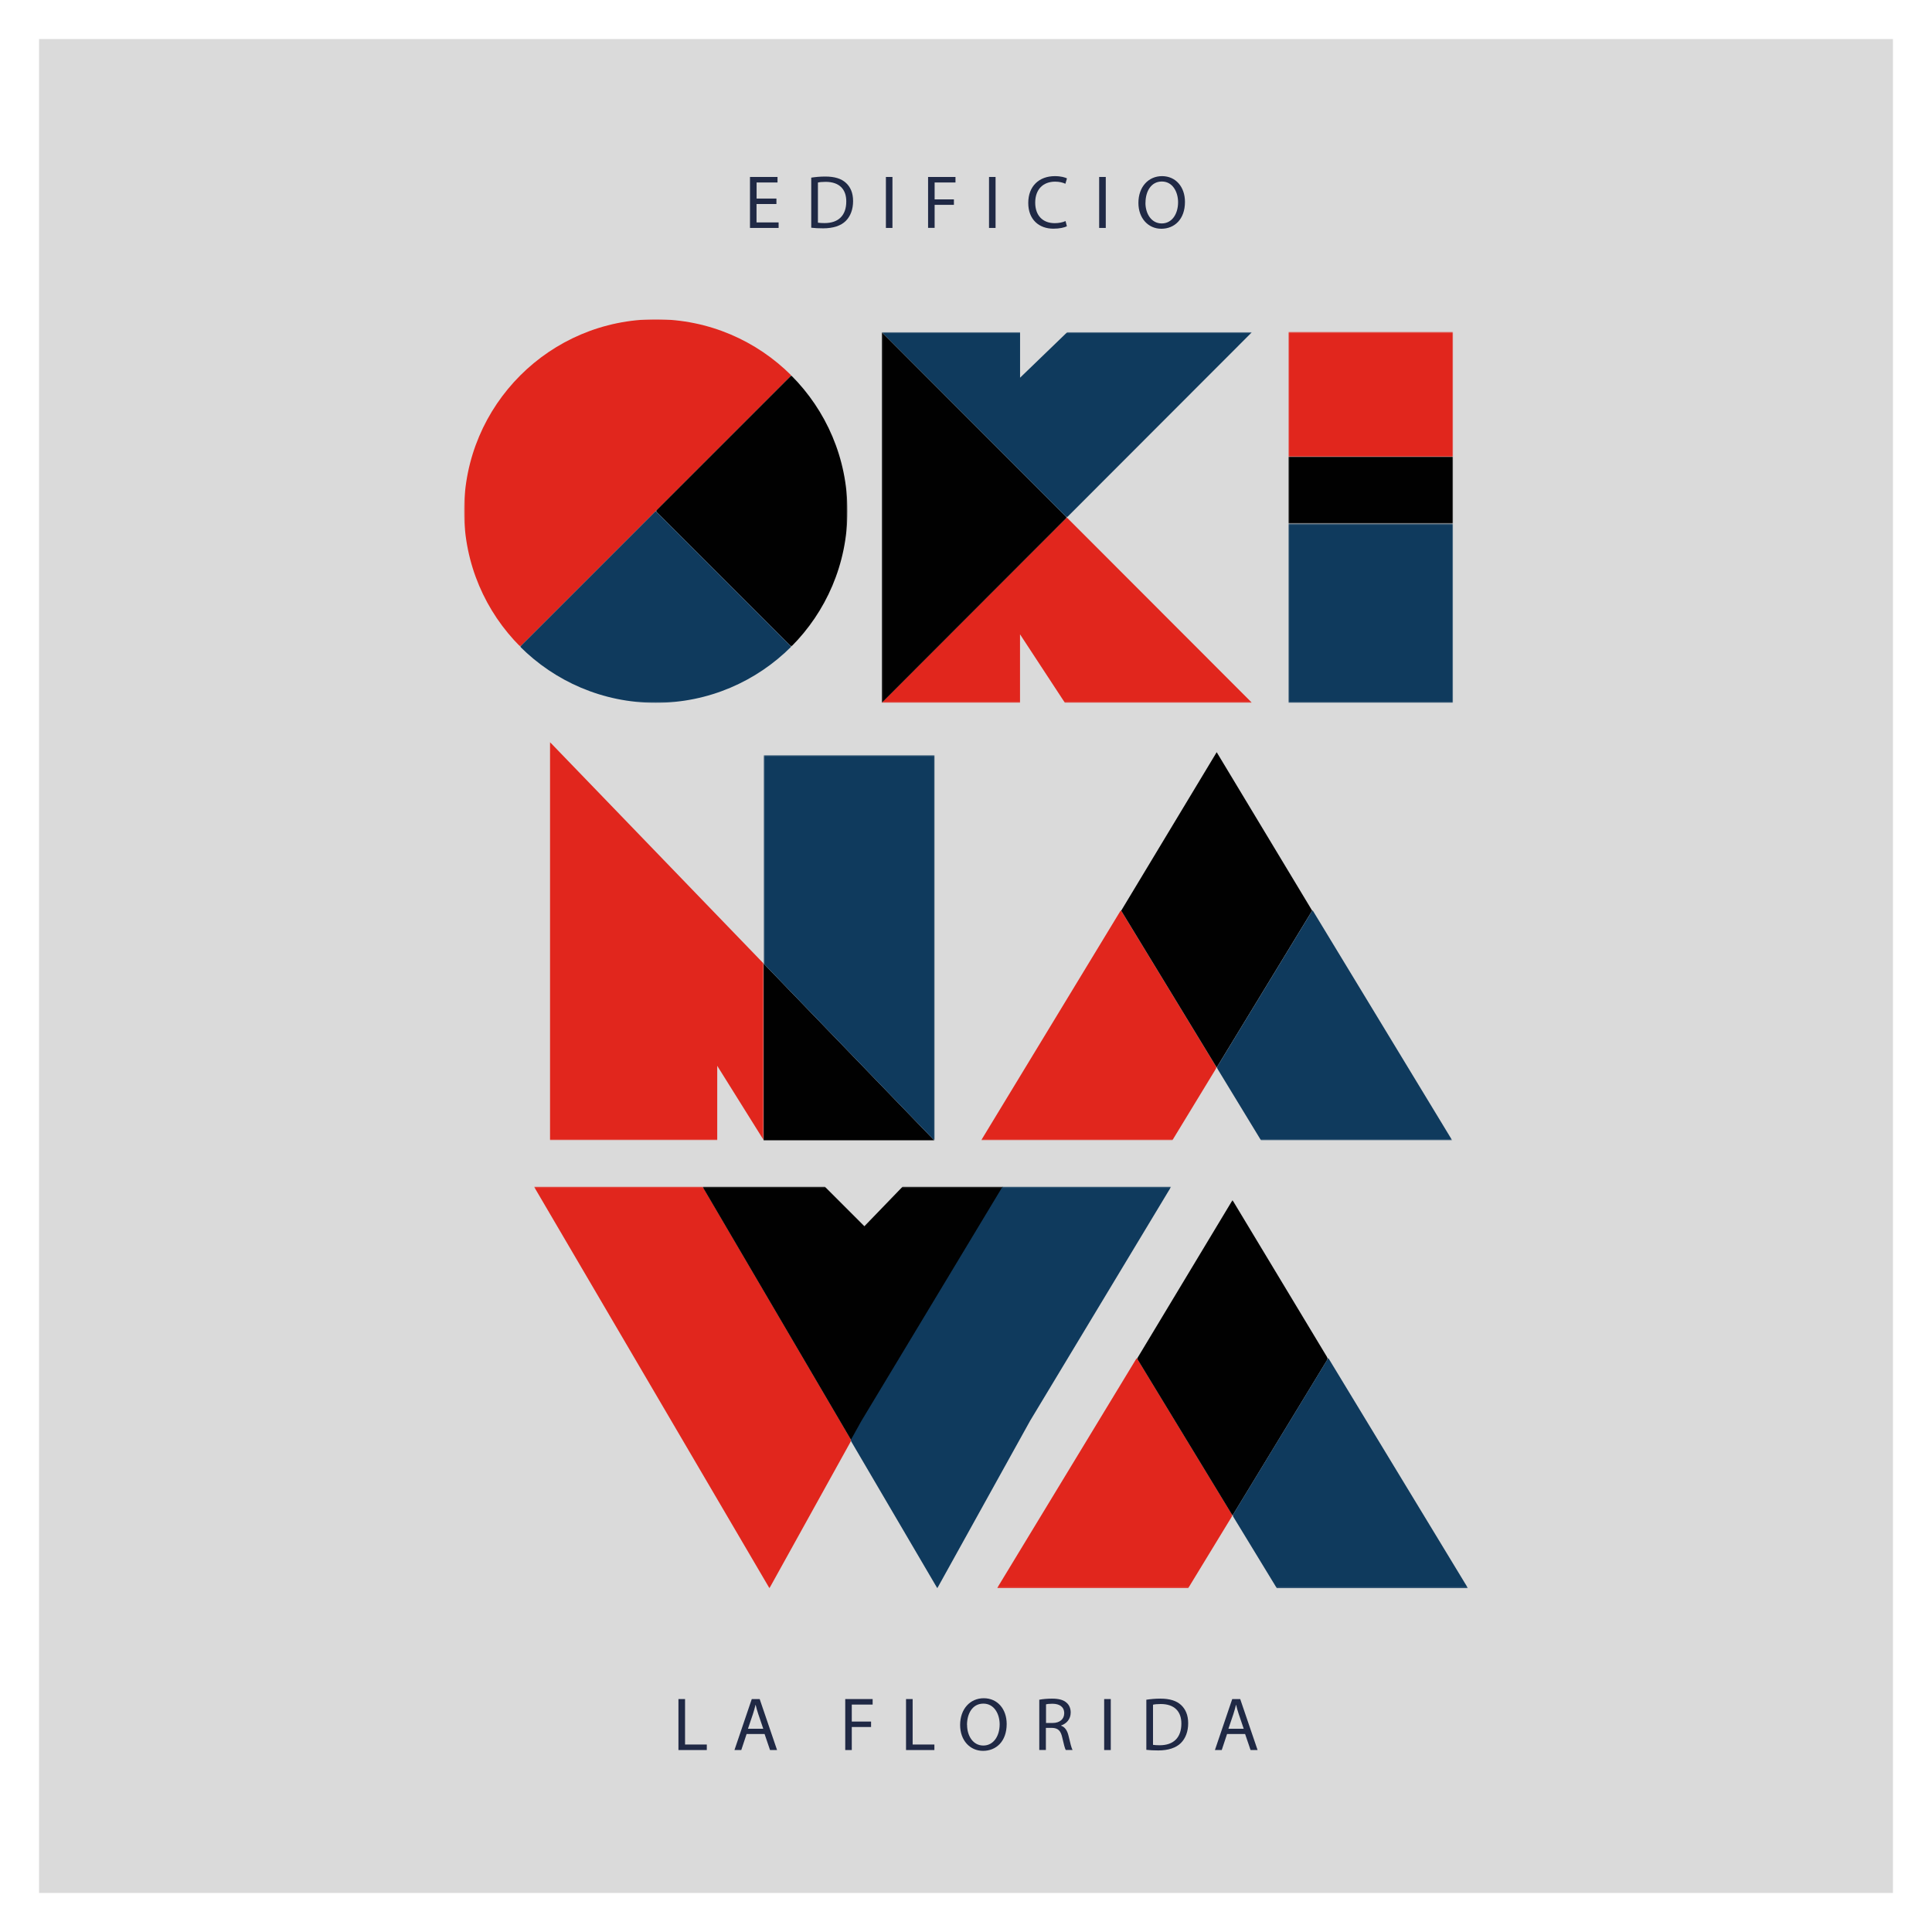 <?xml version="1.0" encoding="UTF-8"?> <svg xmlns="http://www.w3.org/2000/svg" width="140" height="140" viewBox="0 0 1451 1451" fill="none"><mask id="mask0_967_2" style="mask-type:luminance" maskUnits="userSpaceOnUse" x="0" y="0" width="1451" height="1451"><path d="M1451 0H0V1451H1451V0Z" fill="white"></path></mask><g mask="url(#mask0_967_2)"><path d="M1421.67 29.333H29.336V1421.67H1421.67V29.333Z" fill="#DADADA"></path><mask id="mask1_967_2" style="mask-type:luminance" maskUnits="userSpaceOnUse" x="0" y="0" width="1451" height="1451"><path d="M1451 0H0V1451H1451V0Z" fill="white"></path></mask><g mask="url(#mask1_967_2)"><g style="mix-blend-mode:multiply"><mask id="mask2_967_2" style="mask-type:luminance" maskUnits="userSpaceOnUse" x="412" y="557" width="162" height="300"><path d="M573.574 557.259H412.943V856.355H573.574V557.259Z" fill="white"></path></mask><g mask="url(#mask2_967_2)"><path d="M538.663 800.457L573.523 856.253V723.674L412.943 557.259V856.355H538.663V800.457Z" fill="#E1261D"></path></g></g><g style="mix-blend-mode:multiply"><mask id="mask3_967_2" style="mask-type:luminance" maskUnits="userSpaceOnUse" x="736" y="683" width="178" height="174"><path d="M913.756 683.55H736.898V856.415H913.756V683.55Z" fill="white"></path></mask><g mask="url(#mask3_967_2)"><path d="M842.04 683.959L841.836 683.55L736.898 856.415H880.483L913.756 801.745L842.04 683.959Z" fill="#E1261D"></path></g></g><g style="mix-blend-mode:multiply"><mask id="mask4_967_2" style="mask-type:luminance" maskUnits="userSpaceOnUse" x="967" y="249" width="125" height="95"><path d="M1091.3 249.331H967.625V343.058H1091.3V249.331Z" fill="white"></path></mask><g mask="url(#mask4_967_2)"><path d="M1091.3 249.259H967.625V342.985H1091.3V249.259Z" fill="#E1261D"></path></g></g><g style="mix-blend-mode:multiply"><mask id="mask5_967_2" style="mask-type:luminance" maskUnits="userSpaceOnUse" x="662" y="388" width="279" height="140"><path d="M940.263 388.595H662.205V527.778H940.263V388.595Z" fill="white"></path></mask><g mask="url(#mask5_967_2)"><path d="M766.067 476.384L799.75 527.778H940.212L801.183 388.595L662.205 527.778H766.067V476.384Z" fill="#E1261D"></path></g></g><g style="mix-blend-mode:multiply"><mask id="mask6_967_2" style="mask-type:luminance" maskUnits="userSpaceOnUse" x="348" y="239" width="247" height="247"><path d="M594.34 239.807H348.531V485.616H594.34V239.807Z" fill="white"></path></mask><g mask="url(#mask6_967_2)"><path d="M594.34 281.986C568.285 255.931 532.299 239.807 492.526 239.807C452.752 239.807 416.766 255.931 390.711 281.986C364.656 308.041 348.531 344.027 348.531 383.801C348.531 423.575 364.656 459.561 390.711 485.616L492.526 383.801L594.34 281.986Z" fill="#E1261D"></path></g></g><g style="mix-blend-mode:multiply"><mask id="mask7_967_2" style="mask-type:luminance" maskUnits="userSpaceOnUse" x="401" y="891" width="239" height="302"><path d="M639.461 891.25H401.074V1192.85H639.461V891.25Z" fill="white"></path></mask><g mask="url(#mask7_967_2)"><path d="M401.074 891.25L577.881 1192.8L639.41 1081.77L527.715 891.25H401.074Z" fill="#E1261D"></path></g></g><g style="mix-blend-mode:multiply"><mask id="mask8_967_2" style="mask-type:luminance" maskUnits="userSpaceOnUse" x="748" y="1019" width="178" height="174"><path d="M925.719 1019.9H748.861V1192.76H925.719V1019.9Z" fill="white"></path></mask><g mask="url(#mask8_967_2)"><path d="M854.003 1020.31L853.747 1019.9L748.861 1192.76H892.395L925.668 1138.15L854.003 1020.31Z" fill="#E1261D"></path></g></g></g><path d="M913.776 564.917L842.061 683.932L913.776 801.717L985.492 683.932L913.776 564.917Z" fill="#010101"></path><path d="M573.52 856.385H701.594L573.52 723.704V856.385Z" fill="#010101"></path><mask id="mask9_967_2" style="mask-type:luminance" maskUnits="userSpaceOnUse" x="0" y="0" width="1451" height="1451"><path d="M1451 0H0V1451H1451V0Z" fill="white"></path></mask><g mask="url(#mask9_967_2)"><g style="mix-blend-mode:multiply"><mask id="mask10_967_2" style="mask-type:luminance" maskUnits="userSpaceOnUse" x="662" y="249" width="140" height="279"><path d="M801.277 249.477H662.248V527.842H801.277V249.477Z" fill="white"></path></mask><g mask="url(#mask10_967_2)"><path d="M662.248 249.477V527.842L801.226 388.659L662.248 249.477Z" fill="#010101"></path></g></g><g style="mix-blend-mode:multiply"><mask id="mask11_967_2" style="mask-type:luminance" maskUnits="userSpaceOnUse" x="492" y="282" width="145" height="204"><path d="M636.469 282.005H492.475V485.634H636.469V282.005Z" fill="white"></path></mask><g mask="url(#mask11_967_2)"><path d="M594.289 282.005L492.475 383.82L594.289 485.634C620.344 459.579 636.469 423.593 636.469 383.82C636.469 344.046 620.344 308.06 594.289 282.005Z" fill="#010101"></path></g></g><g style="mix-blend-mode:multiply"><mask id="mask12_967_2" style="mask-type:luminance" maskUnits="userSpaceOnUse" x="853" y="901" width="145" height="238"><path d="M997.368 901.336H853.988V1138.14H997.368V901.336Z" fill="white"></path></mask><g mask="url(#mask12_967_2)"><path d="M925.653 901.336L853.988 1020.35L925.653 1138.19L997.368 1020.35L925.653 901.336Z" fill="#010101"></path></g></g><g style="mix-blend-mode:multiply"><mask id="mask13_967_2" style="mask-type:luminance" maskUnits="userSpaceOnUse" x="527" y="891" width="227" height="191"><path d="M753.513 891.254H527.668V1081.83H753.513V891.254Z" fill="white"></path></mask><g mask="url(#mask13_967_2)"><path d="M698.641 891.254H677.858L649.193 920.944L619.503 891.254H572H539.495H527.619L639.364 1081.78L647.555 1067.04L753.464 891.254H698.641Z" fill="#010101"></path></g></g><g style="mix-blend-mode:multiply"><mask id="mask14_967_2" style="mask-type:luminance" maskUnits="userSpaceOnUse" x="967" y="342" width="125" height="52"><path d="M1091.28 342.955H967.611V393.325H1091.28V342.955Z" fill="white"></path></mask><g mask="url(#mask14_967_2)"><path d="M1091.28 343.027H967.611V393.346H1091.28V343.027Z" fill="#010101"></path></g></g><g style="mix-blend-mode:multiply"><mask id="mask15_967_2" style="mask-type:luminance" maskUnits="userSpaceOnUse" x="573" y="567" width="129" height="290"><path d="M701.903 567.203H573.521V856.369H701.903V567.203Z" fill="white"></path></mask><g mask="url(#mask15_967_2)"><path d="M573.521 567.203V723.687L701.596 856.369H701.954V567.203H573.521Z" fill="#0F3A5D"></path></g></g><g style="mix-blend-mode:multiply"><mask id="mask16_967_2" style="mask-type:luminance" maskUnits="userSpaceOnUse" x="913" y="683" width="178" height="174"><path d="M1090.65 683.562H913.791V856.427H1090.65V683.562Z" fill="white"></path></mask><g mask="url(#mask16_967_2)"><path d="M985.763 683.562L985.507 683.972L913.791 801.757L947.064 856.427H1090.65L985.763 683.562Z" fill="#0F3A5D"></path></g></g><g style="mix-blend-mode:multiply"><mask id="mask17_967_2" style="mask-type:luminance" maskUnits="userSpaceOnUse" x="967" y="393" width="125" height="135"><path d="M1091.28 393.318H967.611V527.792H1091.28V393.318Z" fill="white"></path></mask><g mask="url(#mask17_967_2)"><path d="M1091.28 393.318H967.611V527.792H1091.28V393.318Z" fill="#0F3A5D"></path></g></g><g style="mix-blend-mode:multiply"><mask id="mask18_967_2" style="mask-type:luminance" maskUnits="userSpaceOnUse" x="662" y="249" width="279" height="140"><path d="M940.306 249.477H662.248V388.659H940.306V249.477Z" fill="white"></path></mask><g mask="url(#mask18_967_2)"><path d="M801.533 249.477L766.11 283.671V249.477H662.248L801.226 388.659L940.255 249.477H801.533Z" fill="#0F3A5D"></path></g></g><g style="mix-blend-mode:multiply"><mask id="mask19_967_2" style="mask-type:luminance" maskUnits="userSpaceOnUse" x="390" y="383" width="205" height="145"><path d="M594.258 383.847H390.629V527.841H594.258V383.847Z" fill="white"></path></mask><g mask="url(#mask19_967_2)"><path d="M390.629 485.661C416.684 511.716 452.67 527.841 492.444 527.841C532.217 527.841 568.203 511.716 594.258 485.661L492.444 383.847L390.629 485.661Z" fill="#0F3A5D"></path></g></g><g style="mix-blend-mode:multiply"><mask id="mask20_967_2" style="mask-type:luminance" maskUnits="userSpaceOnUse" x="638" y="891" width="242" height="302"><path d="M879.573 891.254H638.832V1192.86H879.573V891.254Z" fill="white"></path></mask><g mask="url(#mask20_967_2)"><path d="M752.932 891.254L647.022 1067.04L638.832 1081.78L703.944 1192.81L773.664 1067.04L879.573 891.254H752.932Z" fill="#0F3A5D"></path></g></g><g style="mix-blend-mode:multiply"><mask id="mask21_967_2" style="mask-type:luminance" maskUnits="userSpaceOnUse" x="925" y="1019" width="178" height="174"><path d="M1102.5 1019.91H925.643V1192.78H1102.5V1019.91Z" fill="white"></path></mask><g mask="url(#mask21_967_2)"><path d="M997.614 1019.91L997.358 1020.32L925.643 1138.16L958.915 1192.78H1102.5L997.614 1019.91Z" fill="#0F3A5D"></path></g></g></g><path d="M509.586 1276.05H514.5V1310.2H530.83V1314.34H509.535V1276.05H509.586Z" fill="#202945"></path><path d="M560.717 1302.31L556.724 1314.34H551.605L564.607 1276.05H570.545L583.599 1314.34H578.326L574.231 1302.31H560.666H560.717ZM573.258 1298.42L569.522 1287.42C568.651 1284.91 568.088 1282.66 567.525 1280.4H567.423C566.86 1282.66 566.245 1285.01 565.478 1287.32L561.741 1298.37H573.258V1298.42Z" fill="#202945"></path><path d="M634.752 1276.05H655.381V1280.2H639.717V1292.95H654.204V1297.04H639.717V1314.34H634.803V1276.05H634.752Z" fill="#202945"></path><path d="M680.514 1276.05H685.428V1310.2H701.757V1314.34H680.463V1276.05H680.514Z" fill="#202945"></path><path d="M756.05 1294.78C756.05 1307.94 748.064 1314.95 738.287 1314.95C728.51 1314.95 721.088 1307.12 721.088 1295.55C721.088 1283.42 728.664 1275.43 738.85 1275.43C749.037 1275.43 756.05 1283.42 756.05 1294.78ZM726.309 1295.45C726.309 1303.64 730.763 1310.96 738.492 1310.96C746.222 1310.96 750.777 1303.74 750.777 1295.04C750.777 1287.41 746.785 1279.48 738.543 1279.48C730.302 1279.48 726.258 1287.05 726.258 1295.45H726.309Z" fill="#202945"></path><path d="M780.582 1276.55C783.091 1276.04 786.674 1275.73 790.052 1275.73C795.325 1275.73 798.755 1276.71 801.109 1278.86C803.054 1280.55 804.129 1283.16 804.129 1286.12C804.129 1291.19 800.956 1294.52 796.912 1295.9V1296.06C799.881 1297.08 801.621 1299.79 802.542 1303.78C803.771 1309.11 804.692 1312.79 805.511 1314.28H800.393C799.778 1313.2 798.908 1309.93 797.833 1305.12C796.707 1299.84 794.659 1297.85 790.155 1297.69H785.497V1314.28H780.531V1276.5L780.582 1276.55ZM785.548 1294.01H790.615C795.888 1294.01 799.266 1291.09 799.266 1286.74C799.266 1281.82 795.683 1279.62 790.462 1279.57C788.056 1279.57 786.367 1279.78 785.599 1280.03V1294.01H785.548Z" fill="#202945"></path><path d="M834.231 1276.05V1314.34H829.266V1276.05H834.231Z" fill="#202945"></path><path d="M860.989 1276.55C864.009 1276.09 867.592 1275.73 871.482 1275.73C878.598 1275.73 883.614 1277.37 886.993 1280.49C890.371 1283.62 892.367 1288.07 892.367 1294.21C892.367 1300.36 890.422 1305.58 886.839 1309.11C883.256 1312.69 877.369 1314.64 869.896 1314.64C866.364 1314.64 863.446 1314.48 860.938 1314.18V1276.55H860.989ZM865.954 1310.44C867.183 1310.64 869.025 1310.75 870.97 1310.75C881.515 1310.75 887.249 1304.86 887.249 1294.52C887.3 1285.51 882.181 1279.78 871.738 1279.78C869.179 1279.78 867.234 1279.98 865.954 1280.29V1310.49V1310.44Z" fill="#202945"></path><path d="M921.559 1302.31L917.566 1314.34H912.447L925.449 1276.05H931.438L944.491 1314.34H939.219L935.124 1302.31H921.559ZM934.1 1298.42L930.363 1287.42C929.493 1284.91 928.93 1282.66 928.367 1280.4H928.265C927.702 1282.66 927.087 1285.01 926.319 1287.32L922.583 1298.37H934.1V1298.42Z" fill="#202945"></path><path d="M583.074 153.224H568.178V167.045H584.763V171.192H563.264V132.902H583.944V137.049H568.229V149.129H583.125V153.224H583.074Z" fill="#202945"></path><path d="M609.323 133.401C612.343 132.94 615.926 132.582 619.816 132.582C626.932 132.582 631.948 134.22 635.327 137.343C638.756 140.465 640.701 144.919 640.701 151.061C640.701 157.204 638.756 162.425 635.173 165.957C631.59 169.54 625.703 171.486 618.23 171.486C614.698 171.486 611.78 171.332 609.271 171.025V133.401H609.323ZM614.288 167.237C615.517 167.442 617.359 167.544 619.304 167.544C629.849 167.544 635.583 161.657 635.583 151.317C635.634 142.308 630.515 136.575 620.072 136.575C617.513 136.575 615.568 136.78 614.288 137.087V167.288V167.237Z" fill="#202945"></path><path d="M670.26 132.902V171.192H665.346V132.902H670.26Z" fill="#202945"></path><path d="M696.971 132.894H717.6V137.041H701.936V149.735H716.422V153.83H701.936V171.132H697.022V132.843L696.971 132.894Z" fill="#202945"></path><path d="M747.703 132.902V171.192H742.789V132.902H747.703Z" fill="#202945"></path><path d="M801.229 169.958C799.386 170.879 795.752 171.749 791.145 171.749C780.344 171.749 772.256 164.941 772.256 152.4C772.256 139.859 780.395 132.283 792.22 132.283C796.98 132.283 800 133.306 801.331 133.972L800.154 138.016C798.26 137.094 795.598 136.429 792.424 136.429C783.466 136.429 777.477 142.162 777.477 152.195C777.477 161.563 782.852 167.603 792.168 167.603C795.188 167.603 798.26 166.989 800.256 166.016L801.28 169.958H801.229Z" fill="#202945"></path><path d="M830.473 132.902V171.192H825.508V132.902H830.473Z" fill="#202945"></path><path d="M889.948 151.632C889.948 164.788 881.963 171.801 872.186 171.801C862.409 171.801 854.986 163.969 854.986 152.4C854.986 140.268 862.562 132.283 872.749 132.283C882.935 132.283 889.948 140.268 889.948 151.632ZM860.259 152.298C860.259 160.488 864.712 167.808 872.493 167.808C880.274 167.808 884.778 160.59 884.778 151.888C884.778 144.261 880.786 136.327 872.595 136.327C864.405 136.327 860.31 143.903 860.31 152.298H860.259Z" fill="#202945"></path></g></svg> 